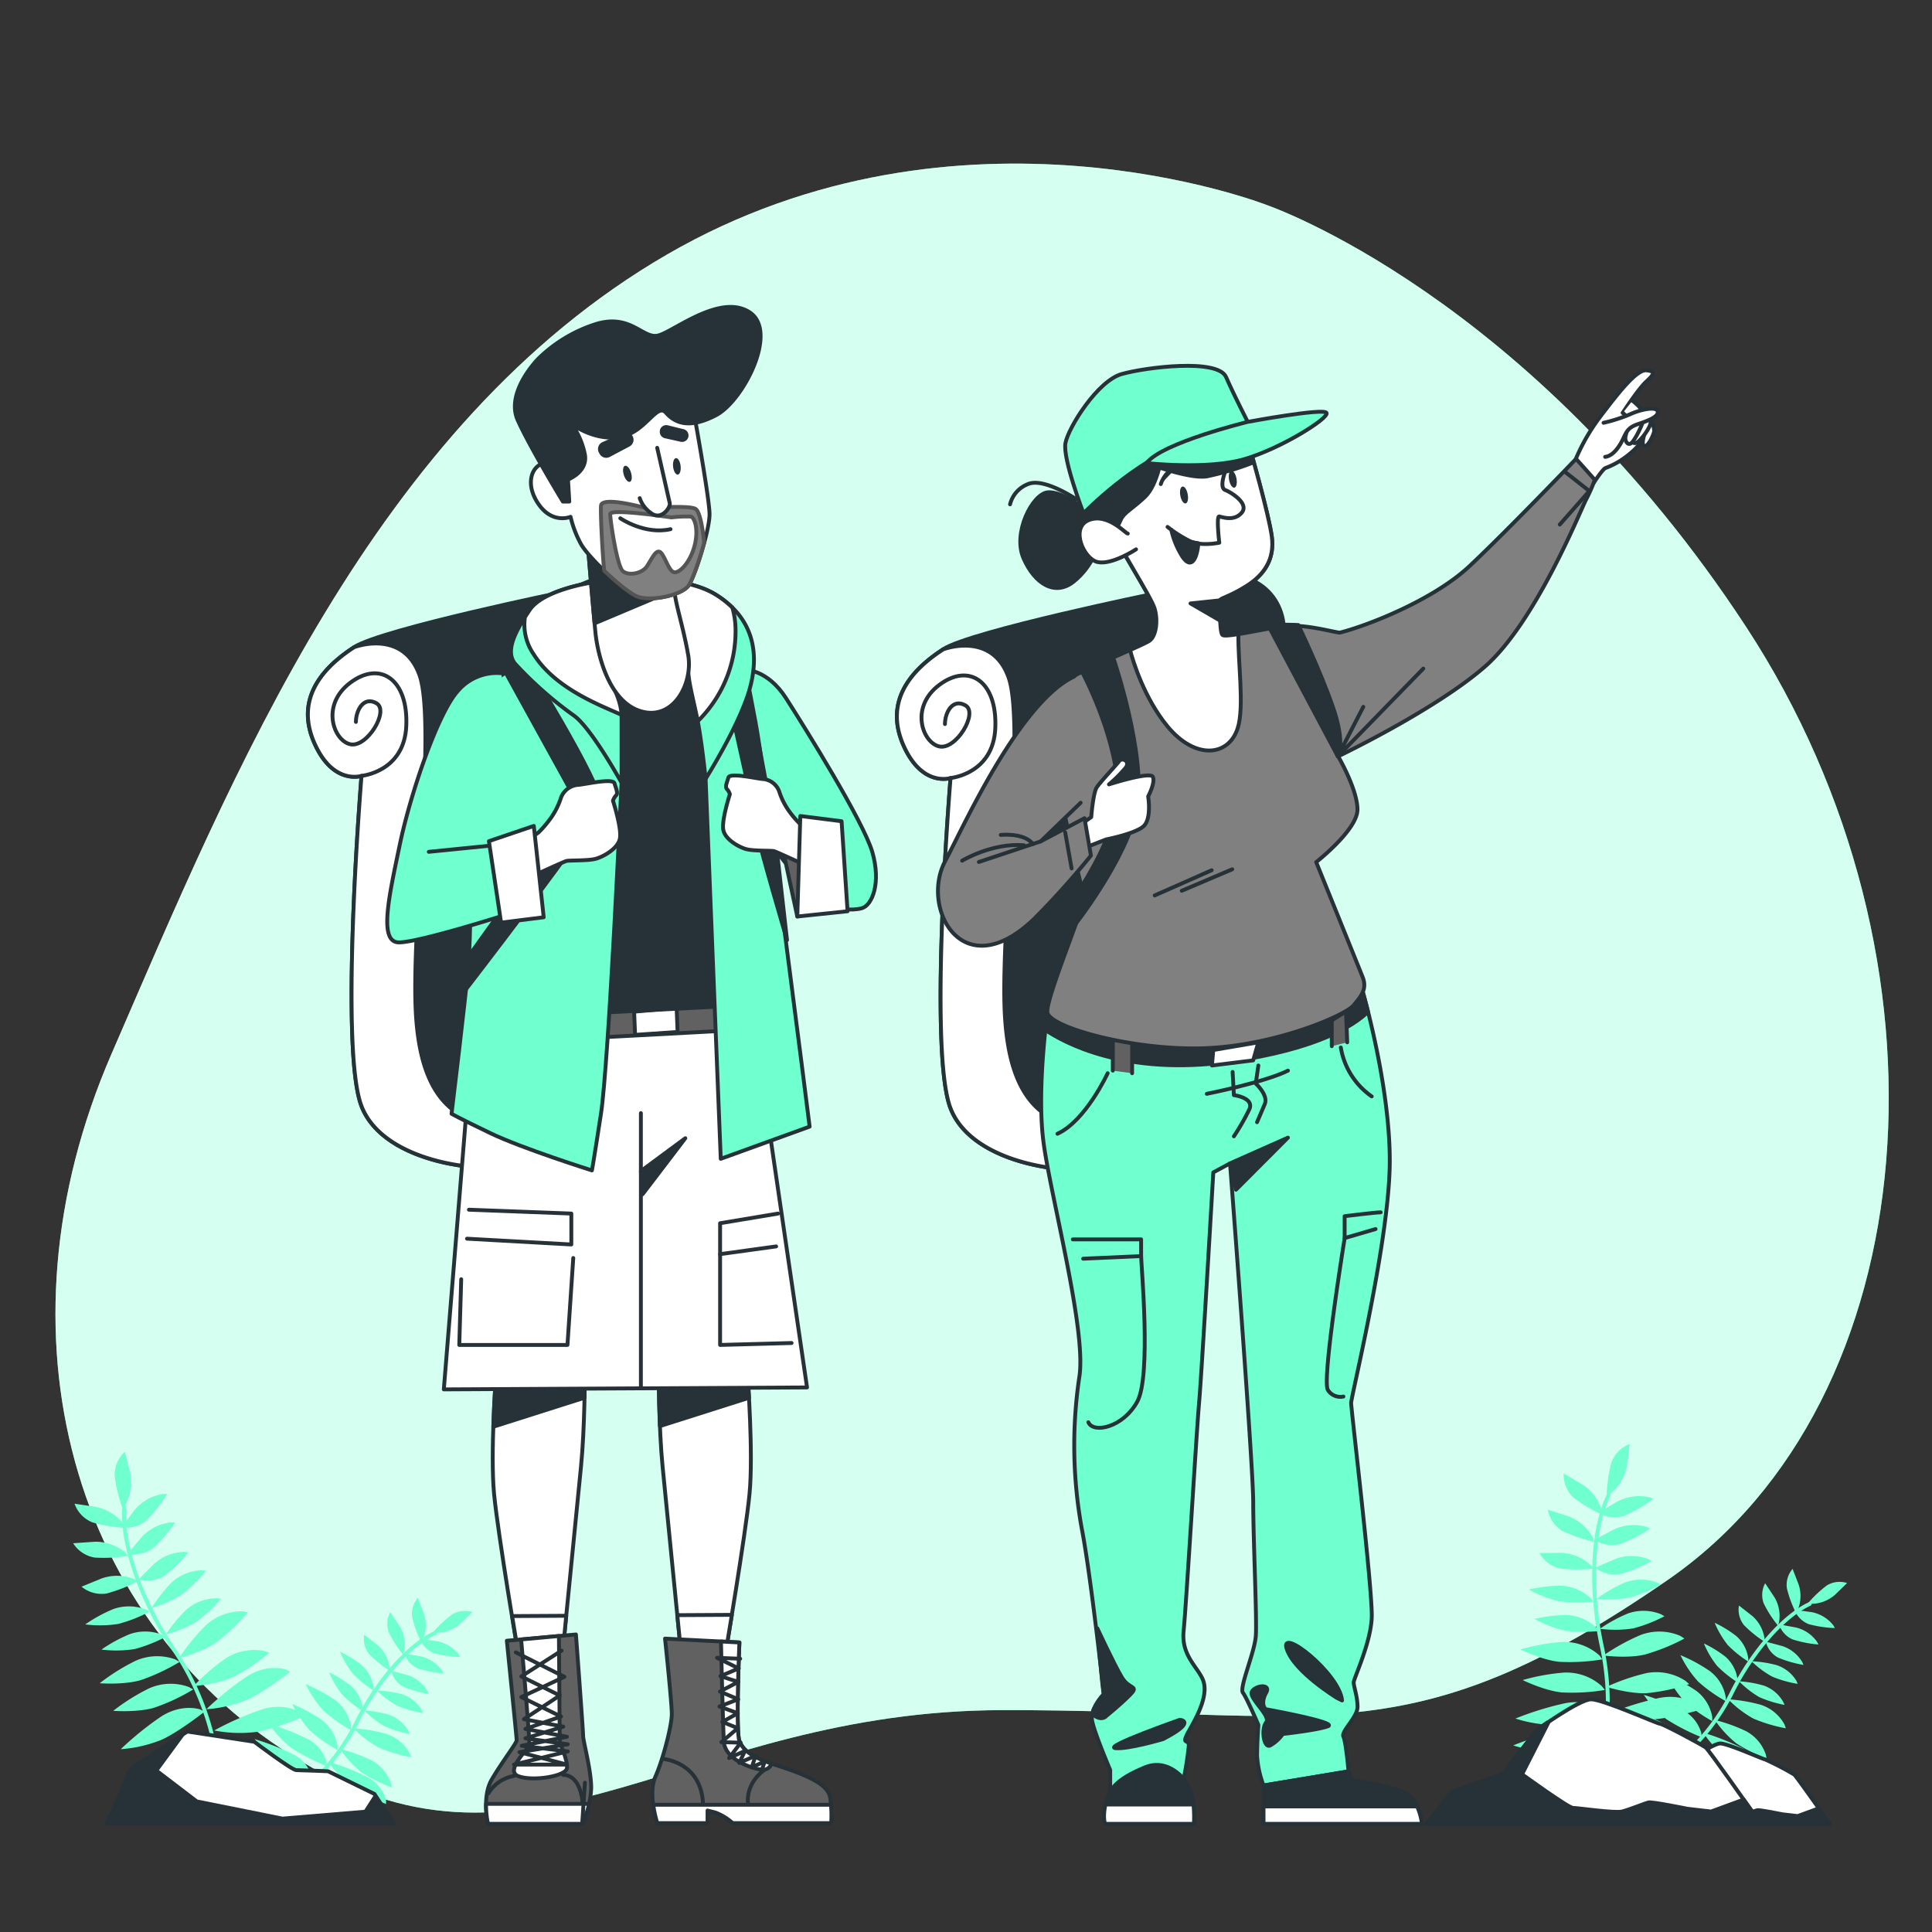<svg xmlns="http://www.w3.org/2000/svg" viewBox="0 0 500 500"><rect x="0" y="0" width="500" height="500" fill="#333333" stroke="none"/><g id="freepik--background-simple--inject-201"><path d="M327.83,53.06S248.49,21.89,172.61,65.88,60.28,200.38,28.83,272.82,18.63,420.43,78.41,456.1s98.47-13.38,181-13.52,105.06,12.73,172.29-33.76,76.55-160.45,20.22-246.54S327.83,53.06,327.83,53.06Z" style="fill:#70FFCF"></path><path d="M327.83,53.06S248.49,21.89,172.61,65.88,60.28,200.38,28.83,272.82,18.63,420.43,78.41,456.1s98.47-13.38,181-13.52,105.06,12.73,172.29-33.76,76.55-160.45,20.22-246.54S327.83,53.06,327.83,53.06Z" style="fill:#fff;opacity:0.7"></path></g><g id="freepik--Plants--inject-201"><path d="M80.82,460.11a9.62,9.62,0,0,0-5.35-6.29,63.26,63.26,0,0,0-9.55-3.73,26.83,26.83,0,0,0,5.82,6.29A54.5,54.5,0,0,0,80.82,461" style="fill:#70FFCF"></path><path d="M96.9,470.59a9.62,9.62,0,0,0-5.36-6.29A62.59,62.59,0,0,0,82,460.58a26.83,26.83,0,0,0,5.82,6.29,54.07,54.07,0,0,0,9.09,4.65" style="fill:#70FFCF"></path><path d="M84.55,456.15a9.62,9.62,0,0,0-5.36-6.29,63.26,63.26,0,0,0-9.55-3.73,26.74,26.74,0,0,0,5.83,6.29,54.5,54.5,0,0,0,9.08,4.66" style="fill:#70FFCF"></path><path d="M99.92,465.93a9.55,9.55,0,0,0-5.35-6.28A63.26,63.26,0,0,0,85,455.92a26.83,26.83,0,0,0,5.82,6.29,54.5,54.5,0,0,0,9.08,4.66" style="fill:#70FFCF"></path><path d="M87.35,451.88A10.7,10.7,0,0,0,83.13,445,41.88,41.88,0,0,0,75.62,441a28.32,28.32,0,0,0,4.58,6.84,39.81,39.81,0,0,0,7.15,5.07" style="fill:#70FFCF"></path><path d="M101.22,461.6A10.7,10.7,0,0,0,96,455.49a41.87,41.87,0,0,0-8-2.86,28.21,28.21,0,0,0,5.57,6.06,39.85,39.85,0,0,0,7.83,3.91" style="fill:#70FFCF"></path><path d="M90.84,446.75a10.74,10.74,0,0,0-4.21-6.84,42.58,42.58,0,0,0-7.51-4.05,28,28,0,0,0,4.58,6.84,40.08,40.08,0,0,0,7.14,5.07" style="fill:#70FFCF"></path><path d="M106.06,453.83a10.69,10.69,0,0,0-6.18-5.13,42.7,42.7,0,0,0-8.42-1.43,28.49,28.49,0,0,0,6.54,5,39.77,39.77,0,0,0,8.39,2.51" style="fill:#70FFCF"></path><path d="M93.87,442a9.43,9.43,0,0,0-3.13-5.77,29.88,29.88,0,0,0-5.56-3.42,24.4,24.4,0,0,0,3.39,5.77,29.51,29.51,0,0,0,5.3,4.27" style="fill:#70FFCF"></path><path d="M105.72,448a9.41,9.41,0,0,0-5-4.21,30.49,30.49,0,0,0-6.44-1.14,24.27,24.27,0,0,0,5.28,4.12,29.74,29.74,0,0,0,6.49,2" style="fill:#70FFCF"></path><path d="M96.66,436.66a9.39,9.39,0,0,0-3.12-5.77A30.8,30.8,0,0,0,88,427.47a24,24,0,0,0,3.4,5.77,29.85,29.85,0,0,0,5.29,4.28" style="fill:#70FFCF"></path><path d="M109.13,442.52a9.47,9.47,0,0,0-5.14-4.08,30.56,30.56,0,0,0-6.47-.95,24.43,24.43,0,0,0,5.39,4,29.77,29.77,0,0,0,6.55,1.85" style="fill:#70FFCF"></path><path d="M100.86,431.54a9.41,9.41,0,0,0-3.13-5.77c-2.71-2.14-3.47-2.72-3.47-2.72a6.37,6.37,0,0,0,1.3,5.07,30,30,0,0,0,5.3,4.27" style="fill:#70FFCF"></path><path d="M110.63,437.62a9.42,9.42,0,0,0-5.13-4.1l-4.25-1.15a6.33,6.33,0,0,0,3.17,4.16,29.82,29.82,0,0,0,6.54,1.88" style="fill:#70FFCF"></path><path d="M104.62,427.39a9.43,9.43,0,0,0-1.14-6.46L101,417.25a6.35,6.35,0,0,0-.37,5.22,29.79,29.79,0,0,0,3.68,5.73" style="fill:#70FFCF"></path><path d="M114.43,432.35a9.42,9.42,0,0,0-5.45-3.66c-3.4-.63-4.34-.79-4.34-.79a6.33,6.33,0,0,0,3.51,3.88,29.58,29.58,0,0,0,6.67,1.32" style="fill:#70FFCF"></path><path d="M109.45,424.2a9.43,9.43,0,0,0,.28-6.55c-1.24-3.23-1.59-4.12-1.59-4.12a6.35,6.35,0,0,0-1.48,5,29.65,29.65,0,0,0,2.35,6.39" style="fill:#70FFCF"></path><path d="M118.65,428.1a9.39,9.39,0,0,0-5.62-3.38l-4.37-.58a6.37,6.37,0,0,0,3.69,3.71,29.94,29.94,0,0,0,6.74,1" style="fill:#70FFCF"></path><path d="M112.94,422.57a9.41,9.41,0,0,0,6.14-2.31c2.49-2.4,3.17-3.07,3.17-3.07a6.38,6.38,0,0,0-5.2.6,29.6,29.6,0,0,0-5,4.67" style="fill:#70FFCF"></path><path d="M79.89,462.47a.51.51,0,0,1-.39-.18.49.49,0,0,1,.08-.7A53.76,53.76,0,0,0,92,445.21c5.32-10.63,13.46-19.89,20.27-23a.5.5,0,1,1,.42.9c-6.62,3.07-14.57,12.16-19.79,22.6a54.85,54.85,0,0,1-12.71,16.7A.5.5,0,0,1,79.89,462.47Z" style="fill:#70FFCF"></path><path d="M436.6,452.6a9.55,9.55,0,0,0-5.35-6.28,63.26,63.26,0,0,0-9.55-3.73,26.83,26.83,0,0,0,5.82,6.29,54.5,54.5,0,0,0,9.08,4.66" style="fill:#70FFCF"></path><path d="M452.68,463.09a9.62,9.62,0,0,0-5.36-6.29,63.26,63.26,0,0,0-9.55-3.73,26.83,26.83,0,0,0,5.82,6.29,54.44,54.44,0,0,0,9.09,4.66" style="fill:#70FFCF"></path><path d="M440.33,448.64a9.59,9.59,0,0,0-5.36-6.28,62.82,62.82,0,0,0-9.55-3.73,27,27,0,0,0,5.83,6.29,54.5,54.5,0,0,0,9.08,4.66" style="fill:#70FFCF"></path><path d="M455.71,458.43a9.62,9.62,0,0,0-5.36-6.29,63.26,63.26,0,0,0-9.55-3.73,26.83,26.83,0,0,0,5.82,6.29,54.44,54.44,0,0,0,9.09,4.66" style="fill:#70FFCF"></path><path d="M443.13,444.37a10.7,10.7,0,0,0-4.22-6.84,42.31,42.31,0,0,0-7.5-4,28.34,28.34,0,0,0,4.57,6.84,40.09,40.09,0,0,0,7.15,5.06" style="fill:#70FFCF"></path><path d="M457,454.1a10.7,10.7,0,0,0-5.21-6.12,42.69,42.69,0,0,0-8-2.86,28.21,28.21,0,0,0,5.57,6.06,40.11,40.11,0,0,0,7.84,3.92" style="fill:#70FFCF"></path><path d="M446.62,439.25a10.72,10.72,0,0,0-4.21-6.84,41.88,41.88,0,0,0-7.51-4.06,28,28,0,0,0,4.58,6.84,39.51,39.51,0,0,0,7.14,5.07" style="fill:#70FFCF"></path><path d="M461.84,446.32a10.73,10.73,0,0,0-6.18-5.13,42.09,42.09,0,0,0-8.41-1.42,28.12,28.12,0,0,0,6.53,5,39.77,39.77,0,0,0,8.39,2.51" style="fill:#70FFCF"></path><path d="M449.65,434.51a9.43,9.43,0,0,0-3.13-5.77,30.54,30.54,0,0,0-5.56-3.42,24.2,24.2,0,0,0,3.39,5.77,29.77,29.77,0,0,0,5.3,4.28" style="fill:#70FFCF"></path><path d="M461.5,440.46a9.41,9.41,0,0,0-5-4.22,30.08,30.08,0,0,0-6.44-1.13,24.55,24.55,0,0,0,5.28,4.12,30.09,30.09,0,0,0,6.5,2" style="fill:#70FFCF"></path><path d="M452.44,429.15a9.35,9.35,0,0,0-3.12-5.76,30.13,30.13,0,0,0-5.57-3.42,24.6,24.6,0,0,0,3.4,5.77,30.1,30.1,0,0,0,5.29,4.27" style="fill:#70FFCF"></path><path d="M464.91,435a9.42,9.42,0,0,0-5.14-4.07,30.22,30.22,0,0,0-6.47-1,24.1,24.1,0,0,0,5.39,4,29.77,29.77,0,0,0,6.55,1.85" style="fill:#70FFCF"></path><path d="M456.64,424a9.43,9.43,0,0,0-3.13-5.77c-2.71-2.14-3.47-2.72-3.47-2.72a6.37,6.37,0,0,0,1.3,5.07,29.77,29.77,0,0,0,5.3,4.28" style="fill:#70FFCF"></path><path d="M466.41,430.11a9.46,9.46,0,0,0-5.12-4.1L457,424.86A6.31,6.31,0,0,0,460.2,429a29.82,29.82,0,0,0,6.54,1.88" style="fill:#70FFCF"></path><path d="M460.4,419.88a9.43,9.43,0,0,0-1.14-6.46l-2.44-3.68a6.37,6.37,0,0,0-.37,5.23,29.93,29.93,0,0,0,3.68,5.72" style="fill:#70FFCF"></path><path d="M470.21,424.84a9.38,9.38,0,0,0-5.45-3.65l-4.34-.8a6.36,6.36,0,0,0,3.51,3.89,30.36,30.36,0,0,0,6.68,1.32" style="fill:#70FFCF"></path><path d="M465.23,416.7a9.46,9.46,0,0,0,.28-6.56c-1.24-3.23-1.59-4.11-1.59-4.11a6.32,6.32,0,0,0-1.48,5,29.65,29.65,0,0,0,2.35,6.39" style="fill:#70FFCF"></path><path d="M474.43,420.59a9.39,9.39,0,0,0-5.62-3.38l-4.37-.58a6.34,6.34,0,0,0,3.69,3.71,30.21,30.21,0,0,0,6.74,1" style="fill:#70FFCF"></path><path d="M468.72,415.07a9.41,9.41,0,0,0,6.14-2.31c2.49-2.4,3.17-3.07,3.17-3.07a6.36,6.36,0,0,0-5.2.59,29.79,29.79,0,0,0-4.95,4.67" style="fill:#70FFCF"></path><path d="M435.67,455a.52.52,0,0,1-.39-.19.5.5,0,0,1,.08-.7,53.79,53.79,0,0,0,12.44-16.37c5.32-10.63,13.46-19.9,20.27-23.06a.5.5,0,1,1,.42.9c-6.61,3.08-14.57,12.16-19.79,22.6A55,55,0,0,1,436,454.86.56.56,0,0,1,435.67,455Z" style="fill:#70FFCF"></path><path d="M53.91,449.07s-4.86-1.73-10.41,2a81.24,81.24,0,0,0-10.19,8.28A34.25,34.25,0,0,0,44,456.84c4.66-2.16,10.94-7.18,10.94-7.18" style="fill:#70FFCF"></path><path d="M78,443.31s-4.23-2.94-10.56-.8a81.24,81.24,0,0,0-12,5.33,34.38,34.38,0,0,0,11,.37c5.07-.86,12.44-4.06,12.44-4.06" style="fill:#70FFCF"></path><path d="M51.85,442.41s-4.85-1.73-10.4,2a81.78,81.78,0,0,0-10.2,8.28A34.44,34.44,0,0,0,42,450.17C46.61,448,52.89,443,52.89,443" style="fill:#70FFCF"></path><path d="M74,432.07s-4.86-1.73-10.4,2a79.91,79.91,0,0,0-10.2,8.28,34.41,34.41,0,0,0,10.69-2.51c4.67-2.16,11-7.18,11-7.18" style="fill:#70FFCF"></path><path d="M48.86,436.59a13.72,13.72,0,0,0-10.29.36,54.06,54.06,0,0,0-9.27,5.81s6.07.48,10.52-.78A51.23,51.23,0,0,0,50,437.23" style="fill:#70FFCF"></path><path d="M68.48,427.28a13.72,13.72,0,0,0-10.11,1.94,53.59,53.59,0,0,0-8.28,7.15s6.08-.45,10.28-2.37a51.14,51.14,0,0,0,9.32-6.26" style="fill:#70FFCF"></path><path d="M45.36,429.45a13.75,13.75,0,0,0-10.29.37,53.66,53.66,0,0,0-9.27,5.8s6.07.48,10.52-.77a51.64,51.64,0,0,0,10.17-4.76" style="fill:#70FFCF"></path><path d="M62.88,417a13.73,13.73,0,0,0-9.63,3.65,54.65,54.65,0,0,0-6.92,8.47s5.91-1.49,9.72-4.11a50.83,50.83,0,0,0,8.1-7.76" style="fill:#70FFCF"></path><path d="M42,423.08a12.05,12.05,0,0,0-8.41-.17,38.32,38.32,0,0,0-7.33,4,31.07,31.07,0,0,0,8.58-.13,38.43,38.43,0,0,0,8.11-3.2" style="fill:#70FFCF"></path><path d="M56.13,413.63a12.08,12.08,0,0,0-7.88,2.93A38.88,38.88,0,0,0,42.91,423a31.32,31.32,0,0,0,7.93-3.28,38.36,38.36,0,0,0,6.37-5.95" style="fill:#70FFCF"></path><path d="M37.8,416.57a12.11,12.11,0,0,0-8.41-.17,39.25,39.25,0,0,0-7.34,4,31.08,31.08,0,0,0,8.58-.13,37.79,37.79,0,0,0,8.12-3.2" style="fill:#70FFCF"></path><path d="M52.22,406.39a12.09,12.09,0,0,0-7.8,3.15,38.9,38.9,0,0,0-5.16,6.6,31.42,31.42,0,0,0,7.84-3.49,38.62,38.62,0,0,0,6.2-6.13" style="fill:#70FFCF"></path><path d="M34.74,408.66a12.05,12.05,0,0,0-8.41-.17l-5.23,2.14a8.18,8.18,0,0,0,6.48,1.77,38.43,38.43,0,0,0,8.11-3.2" style="fill:#70FFCF"></path><path d="M47.71,401.62a12.07,12.07,0,0,0-7.82,3.11l-4,4a8.14,8.14,0,0,0,6.65-.89,38.4,38.4,0,0,0,6.23-6.1" style="fill:#70FFCF"></path><path d="M32.5,401.83A12.13,12.13,0,0,0,24.57,399l-5.64.39a8.16,8.16,0,0,0,5.59,3.71,38,38,0,0,0,8.71-.47" style="fill:#70FFCF"></path><path d="M44.23,394a12.07,12.07,0,0,0-7.52,3.76c-2.85,3.39-3.63,4.34-3.63,4.34a8.17,8.17,0,0,0,6.55-1.45,38.3,38.3,0,0,0,5.7-6.61" style="fill:#70FFCF"></path><path d="M32,394.44A12.09,12.09,0,0,0,24.88,390c-4.38-.67-5.59-.84-5.59-.84A8.14,8.14,0,0,0,23.94,394a38.38,38.38,0,0,0,8.61,1.42" style="fill:#70FFCF"></path><path d="M42.17,386.64a12.06,12.06,0,0,0-7.32,4.13l-3.42,4.51a8.15,8.15,0,0,0,6.47-1.77,38.58,38.58,0,0,0,5.37-6.88" style="fill:#70FFCF"></path><path d="M32.4,389.51a12.07,12.07,0,0,0,1.31-8.3c-1.1-4.29-1.42-5.48-1.42-5.48a8.17,8.17,0,0,0-2.62,6.18,38.26,38.26,0,0,0,2.06,8.47" style="fill:#70FFCF"></path><path d="M55.39,451.79a.5.5,0,0,1-.49-.42,69,69,0,0,0-10.39-24.29C36,414.45,30.88,399.54,31.66,390a.5.5,0,0,1,.54-.45.49.49,0,0,1,.46.53c-.77,9.36,4.33,24,12.68,36.46a70.12,70.12,0,0,1,10.55,24.69.5.5,0,0,1-.42.57Z" style="fill:#70FFCF"></path><path d="M414.56,449.81s-3.86-3.41-10.39-2a80.89,80.89,0,0,0-12.55,3.9,34.25,34.25,0,0,0,10.86,1.64c5.13-.27,12.83-2.58,12.83-2.58" style="fill:#70FFCF"></path><path d="M439.11,453.44s-2.84-4.3-9.51-4.67a81.18,81.18,0,0,0-13.13.49,34.44,34.44,0,0,0,10.06,4.43c5,1.07,13.05.85,13.05.85" style="fill:#70FFCF"></path><path d="M415.13,442.86s-3.86-3.41-10.39-2a80.89,80.89,0,0,0-12.55,3.9,34.44,34.44,0,0,0,10.86,1.65c5.13-.27,12.83-2.59,12.83-2.59" style="fill:#70FFCF"></path><path d="M439.52,441.49s-3.86-3.41-10.39-2a80.89,80.89,0,0,0-12.55,3.9A34.44,34.44,0,0,0,427.44,445c5.13-.27,12.83-2.59,12.83-2.59" style="fill:#70FFCF"></path><path d="M414.52,436.35a13.72,13.72,0,0,0-9.69-3.49,54.2,54.2,0,0,0-10.76,1.94s5.46,2.7,10.05,3.19a51.17,51.17,0,0,0,11.21-.63" style="fill:#70FFCF"></path><path d="M436.19,435a13.73,13.73,0,0,0-10.1-2,54.54,54.54,0,0,0-10.34,3.56s5.81,1.84,10.42,1.63a51.13,51.13,0,0,0,11-2.34" style="fill:#70FFCF"></path><path d="M413.93,428.42a13.75,13.75,0,0,0-9.69-3.49,54,54,0,0,0-10.76,1.94s5.46,2.71,10,3.2a51.23,51.23,0,0,0,11.21-.63" style="fill:#70FFCF"></path><path d="M434.83,423.35a13.74,13.74,0,0,0-10.29-.2,54.34,54.34,0,0,0-9.57,5.29s6,.81,10.55-.2a51.41,51.41,0,0,0,10.41-4.19" style="fill:#70FFCF"></path><path d="M413.18,421.26a12.06,12.06,0,0,0-7.74-3.29,38.83,38.83,0,0,0-8.31,1,31.17,31.17,0,0,0,8,3.07,37.72,37.72,0,0,0,8.72.05" style="fill:#70FFCF"></path><path d="M429.81,417.74a12.12,12.12,0,0,0-8.41-.21,38.73,38.73,0,0,0-7.35,4,31.21,31.21,0,0,0,8.58-.09,38.22,38.22,0,0,0,8.13-3.16" style="fill:#70FFCF"></path><path d="M411.7,413.65a12.07,12.07,0,0,0-7.74-3.28,38.83,38.83,0,0,0-8.31,1,31.17,31.17,0,0,0,8,3.07,38.35,38.35,0,0,0,8.72.05" style="fill:#70FFCF"></path><path d="M428.87,409.57a12.06,12.06,0,0,0-8.41,0,38.8,38.8,0,0,0-7.24,4.21,31.19,31.19,0,0,0,8.57-.33,38.49,38.49,0,0,0,8-3.38" style="fill:#70FFCF"></path><path d="M411.81,405.17a12.06,12.06,0,0,0-7.74-3.29l-5.66.05a8.14,8.14,0,0,0,5.36,4,37.72,37.72,0,0,0,8.72,0" style="fill:#70FFCF"></path><path d="M426.46,403.46a12.06,12.06,0,0,0-8.41,0c-4.07,1.75-5.19,2.25-5.19,2.25a8.16,8.16,0,0,0,6.51,1.64,38,38,0,0,0,8.05-3.35" style="fill:#70FFCF"></path><path d="M412.26,398a12,12,0,0,0-6.31-5.56c-4.21-1.37-5.38-1.73-5.38-1.73a8.17,8.17,0,0,0,3.81,5.52,38.22,38.22,0,0,0,8.26,2.8" style="fill:#70FFCF"></path><path d="M426.05,395.13a12.07,12.07,0,0,0-8.38.7c-3.91,2.08-5,2.67-5,2.67a8.14,8.14,0,0,0,6.62,1.09,38.33,38.33,0,0,0,7.75-4" style="fill:#70FFCF"></path><path d="M414.56,391a12.07,12.07,0,0,0-5-6.79c-3.82-2.25-4.88-2.86-4.88-2.86a8.16,8.16,0,0,0,2.52,6.22A38.1,38.1,0,0,0,414.7,392" style="fill:#70FFCF"></path><path d="M426.89,387.5a12.05,12.05,0,0,0-8.33,1.11c-3.8,2.27-4.84,2.91-4.84,2.91a8.13,8.13,0,0,0,6.66.76,38.19,38.19,0,0,0,7.54-4.39" style="fill:#70FFCF"></path><path d="M416.76,386.53a12.06,12.06,0,0,0,4.3-7.22c.58-4.4.72-5.61.72-5.61a8.16,8.16,0,0,0-4.73,4.75,38.27,38.27,0,0,0-1.24,8.64" style="fill:#70FFCF"></path><path d="M414.93,452.89a.49.49,0,0,1-.3-.57A69.17,69.17,0,0,0,414,425.9c-3.16-14.87-2.41-30.63,1.88-39.21a.5.5,0,0,1,.89.45c-4.19,8.39-4.91,23.89-1.79,38.55a70.13,70.13,0,0,1,.61,26.84.5.5,0,0,1-.6.38Z" style="fill:#70FFCF"></path><path d="M473.53,472c-1.35-1.92-8.65-12.33-9.2-12.75a73.8,73.8,0,0,0-7.59-3.94c-.45,0-9.56-4.1-11.53-4.1s-9.11,5.16-9.11,5.16l-5.61,7.28-8.49,3L417.71,472Z" style="fill:#fff;stroke:#263238;stroke-linecap:round;stroke-linejoin:round"></path><path d="M470.68,468l-5.44,2-3.94-.46s-5.92-1.21-6.53-1.06-3.19,1.22-4.4,1.52-7.44-.61-8.2-.61-8.49-5.61-8.49-5.61l4.4-8.65-.16,0c-1.07.73-1.82,1.27-1.82,1.27l-5.61,7.28-8.49,3L417.71,472h55.82Z" style="fill:#263238;stroke:#263238;stroke-linecap:round;stroke-linejoin:round"></path><path d="M455.67,472c-2.08-3-13.4-19.12-14.25-19.76s-11.06-6.11-11.76-6.11-14.82-6.35-17.88-6.35-14.11,8-14.11,8L389,459.06l-13.16,4.59L369.16,472Z" style="fill:#fff;stroke:#263238;stroke-linecap:round;stroke-linejoin:round"></path><path d="M451.26,465.72l-8.43,3.1-6.11-.71s-9.18-1.88-10.12-1.64-4.94,1.88-6.82,2.35-11.53-.94-12.7-.94-13.17-8.7-13.17-8.7l6.82-13.41-.24,0c-1.66,1.13-2.82,2-2.82,2L389,459.06l-13.16,4.59L369.16,472h86.51C455,471,453.27,468.56,451.26,465.72Z" style="fill:#263238;stroke:#263238;stroke-linecap:round;stroke-linejoin:round"></path><path d="M27.64,471.91s5.58-12.33,5.58-13.22,15.27-10.57,15.27-10.57l17.32,2.65s9.69,7.34,10.87,7.34,8.22.29,8.22.29l12,5.87,5,7.64H27.64" style="fill:#fff;stroke:#263238;stroke-linecap:round;stroke-linejoin:round"></path><path d="M33.22,458.69c0,.89-5.58,13.22-5.58,13.22h74.29l-5-7.64-2.65,4.11-21.14,1.77-22-4.41-10-7.63,7.34-10S33.22,457.81,33.22,458.69Z" style="fill:#263238"></path></g><g id="freepik--characters-2--inject-201"><path d="M299.12,153.54s-47.89,9.83-55.05,14.49c-9.66,6.28-15,14.49-10.14,25.11S246,201.35,246,201.35s-5.8,70.51,0,85.48,32.36,17.87,43,15,44.43-9.66,47.33-19.81S333.9,170,332,160.3,318.92,143.4,299.12,153.54Z" style="fill:#263238;stroke:#263238;stroke-linecap:round;stroke-linejoin:round"></path><path d="M233.93,193.14c4.82,10.63,12.07,8.21,12.07,8.21s-5.8,70.51,0,85.48,32.36,17.87,43,15,44.43-9.66,47.33-19.81a43.26,43.26,0,0,0,.74-8.1c-10.54,4.24-22.36,9-34.06,13.42-33.33,12.55-42-3.38-43-25.6s5.32-74.37,1-86.45-16.9-7.24-16.9-7.24C234.41,174.31,229.1,182.52,233.93,193.14Z" style="fill:#fff;stroke:#263238;stroke-linecap:round;stroke-linejoin:round"></path><path d="M246,201.35s11.11-1,11.59-13-6.76-16.9-14.49-11.11-4.35,15,0,15.94,10.14-8.69,6.76-10.62-5.31,1.93-5.31,4.83" style="fill:none;stroke:#263238;stroke-linecap:round;stroke-linejoin:round"></path><path d="M407.83,118.74a51.73,51.73,0,0,1,6.45-11.09c4.35-5.7,9.24-12.08,11.82-11.81s1.9,1.09-.14,3-6,8-6,8,4.88,3.39,5.16,5.29-1.36,3.81-4.21,6a20.76,20.76,0,0,1-5.43,3c-.82.4-3,3.8-3,3.8l-4.34-5.43Z" style="fill:#fff;stroke:#263238;stroke-linecap:round;stroke-linejoin:round"></path><path d="M427.21,109a4.16,4.16,0,0,1,.88,2.65c-.22,1.21-1.87,4.4-2.64,3.74s.22-3.08.33-3.85,0-3.42,0-3.42Z" style="fill:#fff;stroke:#263238;stroke-linecap:round;stroke-linejoin:round"></path><path d="M423.58,104.91s3.52,2.42,3.63,4.07-2.64,5-3.52,5.51-1.43,0-1.21-1l1.1-5s-2-2.64-1.54-3.74S423.58,104.91,423.58,104.91Z" style="fill:#fff;stroke:#263238;stroke-linecap:round;stroke-linejoin:round"></path><path d="M422.48,103.7s3.19,2.42,3.08,4-2.42,6.28-3.41,7-1.77-.77-1.44-1.87.77-4.52.77-4.52L420,106.84" style="fill:#fff;stroke:#263238;stroke-linecap:round;stroke-linejoin:round"></path><path d="M415,109.42a41.06,41.06,0,0,0,6.79-2.17c2.58-1.22,6.79-2.17,7.2-.82s-2.45,2.45-4.89,3.26-3,1.63-3.94,3.67-2.58,4.61-4.75,4.88" style="fill:#fff;stroke:#263238;stroke-linecap:round;stroke-linejoin:round"></path><path d="M271.1,261.93s-2.78,19.49-1.11,33.15,11.33,49.34,9.33,61.34a119.94,119.94,0,0,0,.67,39.33c2.33,12,5.67,42.67,5.67,42.67s-3.67,3.66-3,7,4.66,12.66,4.66,12.66v5.56l19-3.22a81.64,81.64,0,0,0,1.34-8.67c0-2-2.34.33.33-4.33s4.67-9.34,3.33-12.67-5.66-6.33-5-12.67,3.34-51.66,4-59S314,303.42,314,303.42l4.33-2.34s6,78,6,87.67,1,30.33.67,34.67-4.33,13.33-3.33,14.66,4,8.34,4,8.34-.34,4.66-.34,8a26.25,26.25,0,0,0,1.67,7.66l22-3.66s-.67-7.67-1.33-9,3.66-5,3.66-7.67-1-5.33-1-6.33,4.34-10,4.67-16.67-5.33-54-5.33-55.67,10-42.33,10-62.66-7.34-45-7.34-45-32.33,9.33-53.33,6-24.33-4.34-24.33-4.34Z" style="fill:#70FFCF;stroke:#263238;stroke-linecap:round;stroke-linejoin:round"></path><path d="M352.32,255.42s-32.33,9.33-53.33,6-24.33-4.34-24.33-4.34l-3.56,4.85s-.25,1.78-.56,4.63c4.77,3.24,20.63,12,47.78,8.19,22.49-3.18,32-9.3,35.73-12.88C353.05,257.87,352.32,255.42,352.32,255.42Z" style="fill:#263238;stroke:#263238;stroke-linecap:round;stroke-linejoin:round"></path><polygon points="313.99 271.75 313.65 275.75 324.32 274.42 325.65 269.75 313.99 271.75" style="fill:#fff;stroke:#263238;stroke-linecap:round;stroke-linejoin:round"></polygon><polyline points="287.99 277.08 287.99 269.08 292.99 269.75 292.99 277.75" style="fill:#616161;stroke:#263238;stroke-linecap:round;stroke-linejoin:round"></polyline><path d="M344.66,270.75v-6.67l3.66-2.33s.34,7,.34,8" style="fill:#616161;stroke:#263238;stroke-linecap:round;stroke-linejoin:round"></path><path d="M319,277.42l.33,6s5.34.66,4,3.66a59,59,0,0,1-4,7" style="fill:none;stroke:#263238;stroke-linecap:round;stroke-linejoin:round"></path><path d="M312.32,283.08s15-3,21-6" style="fill:none;stroke:#263238;stroke-linecap:round;stroke-linejoin:round"></path><path d="M325.66,275.75l-.67,4.67s3.33,3,2.33,5.33l-2,4.67" style="fill:none;stroke:#263238;stroke-linecap:round;stroke-linejoin:round"></path><polygon points="318.32 301.08 333.32 294.42 319.87 307.9 318.32 301.08" style="fill:#263238;stroke:#263238;stroke-linecap:round;stroke-linejoin:round"></polygon><path d="M286.66,277.75s-5.67,12.33-13,15.67" style="fill:none;stroke:#263238;stroke-linecap:round;stroke-linejoin:round"></path><path d="M347,271.08a19.25,19.25,0,0,0,8,12.67" style="fill:none;stroke:#263238;stroke-linecap:round;stroke-linejoin:round"></path><polyline points="277.65 320.75 295.32 320.75 295.32 325.08 280.32 325.75" style="fill:none;stroke:#263238;stroke-linecap:round;stroke-linejoin:round"></polyline><path d="M295.32,325.08c0,2.34,2.67,31-1,37.67s-11.33,8.33-12.66,5.33" style="fill:none;stroke:#263238;stroke-linecap:round;stroke-linejoin:round"></path><path d="M357.32,313.75c-1.33,0-9.33,1-9.33,1v5.67l8-2.34" style="fill:none;stroke:#263238;stroke-linecap:round;stroke-linejoin:round"></path><path d="M348,320.42s-6,37-4.33,39.33a3.81,3.81,0,0,0,4,1.67" style="fill:none;stroke:#263238;stroke-linecap:round;stroke-linejoin:round"></path><path d="M332,448.75s9-1,11.67-2S328,442.42,328,442.42c-1,0-1.66-2-.32-4.34s-2.67-2-3.67-.33,5,6.33,3.67,8-.67,6.67,1,6A10.11,10.11,0,0,0,332,448.75Z" style="fill:#263238;stroke:#263238;stroke-linecap:round;stroke-linejoin:round"></path><path d="M301,450.08s-9,2.67-12.33,2.34,16.66-7.34,16.66-7.34S310,445.42,301,450.08Z" style="fill:#263238;stroke:#263238;stroke-linecap:round;stroke-linejoin:round"></path><path d="M346.8,163.71c-.59.16-7.76-1.94-12.81-1.74s-16.89,3.3-17.66,2.33-.6-8.35-.6-8.93,2.15-.78,6.81-3.69,7.38-7,6.6-12.81-5.63-22.71-5.63-22.71-2.14-2.72-7.38-3.11-20.18,5.83-24.84,9.71-6.8,7-4.47,12.61,11.07,19,12,22.13.39,7.18-1.36,8.35-16.69,7.37-17.47,8-5.43,1.74-7.76,9.31,7.76,47,8.34,48.73-9.9,26.2-9.51,30.08,22.13,9.9,40.38,9.32S348,262.9,350.3,260.18s3.49-4.46,2.33-7.37-12-29.7-12-29.7,10.68-8.35,10.68-13.59-5-13.78-5-13.78,25.29-12.07,38.1-23.32,24.28-39.51,26-43a44.85,44.85,0,0,0,2.33-5.24l-4.85-5.43s-18.05,18.83-27.57,27.75S353.6,162,346.8,163.71Z" style="fill:gray;stroke:#263238;stroke-linecap:round;stroke-linejoin:round"></path><polyline points="368.35 173.03 346.22 195.74 352.82 182.93" style="fill:none;stroke:#263238;stroke-linecap:round;stroke-linejoin:round"></polyline><polyline points="404.92 122.04 411.32 127.08 403.67 135.75" style="fill:none;stroke:#263238;stroke-linecap:round;stroke-linejoin:round"></polyline><line x1="298.83" y1="231.74" x2="313.58" y2="225.22" style="fill:none;stroke:#263238;stroke-linecap:round;stroke-linejoin:round"></line><line x1="318.9" y1="224.97" x2="305.84" y2="230.53" style="fill:none;stroke:#263238;stroke-linecap:round;stroke-linejoin:round"></line><path d="M280,173.81s8.29,15.27,9.29,29.61-16.33,36-16.33,36l4.67.66s14.33-18,16.66-31.33-6-38-6-38S282.4,171.2,280,173.81Z" style="fill:#263238;stroke:#263238;stroke-linecap:round;stroke-linejoin:round"></path><path d="M281.58,132.27S275,127,271.1,127.42,262,137.9,264.89,144.5s8.15,9.9,13,6,6.8-9.51,6.8-12.61S281.58,132.27,281.58,132.27Z" style="fill:#263238;stroke:#263238;stroke-linecap:round;stroke-linejoin:round"></path><path d="M278.48,129.16s-8.35-5.63-12.43-3.88a7.59,7.59,0,0,0-4.65,5.24" style="fill:none;stroke:#263238;stroke-linecap:round;stroke-linejoin:round"></path><path d="M320.33,188.42c1.76-5.57,0-17.36.18-24.31-2.25.36-3.91.53-4.18.19-.78-1-.6-8.35-.6-8.93s2.15-.78,6.81-3.69,7.38-7,6.6-12.81-5.63-22.71-5.63-22.71-2.14-2.72-7.38-3.11-20.18,5.82-24.84,9.71-6.8,7-4.47,12.61,11.07,19,12,22.13.39,7.18-1.36,8.35c-.57.38-2.57,1.31-5,2.4.76,2.86,3.64,12.39,9.68,19.73C309.34,196.71,318,195.79,320.33,188.42Z" style="fill:#fff;stroke:#263238;stroke-linecap:round;stroke-linejoin:round"></path><path d="M296.72,119.85s11,4.17,15.58,3.44A74.45,74.45,0,0,0,324,119.83l-.46-3.67Z" style="fill:#263238;stroke:#263238;stroke-linecap:round;stroke-linejoin:round"></path><path d="M300.41,117.32c.65-.26-.78,8.15-4.07,11.26s-5.44,4.08-6.22,5.82-1.16,2.53-2.33,1.56-5.62-.39-5.62-.39l-1.75-2.72S291.09,121,300.41,117.32Z" style="fill:#263238;stroke:#263238;stroke-linecap:round;stroke-linejoin:round"></path><path d="M307.38,127.92c.23,1.21,0,2.27-.55,2.37s-1.13-.81-1.36-2,0-2.27.55-2.37S307.16,126.71,307.38,127.92Z" style="fill:#263238"></path><path d="M320,123.84c.22,1.21,0,2.28-.55,2.37s-1.13-.8-1.36-2,0-2.27.55-2.37S319.78,122.63,320,123.84Z" style="fill:#263238"></path><path d="M316.91,122.56s-1.36,3.69.19,4.27,6.22,3.5,4.27,5.83-5,1.16-5.82,1,0,6.79,0,6.79-4.66,1-7.57-.39a34.1,34.1,0,0,1-5.82-3.69" style="fill:none;stroke:#263238;stroke-linecap:round;stroke-linejoin:round"></path><path d="M303.13,137.12a21.66,21.66,0,0,0,2.91,7c2.14,3.1,3.3.58,3.69-1a11.49,11.49,0,0,0,.39-2.53S303.91,139.84,303.13,137.12Z" style="fill:#263238;stroke:#263238;stroke-linecap:round;stroke-linejoin:round"></path><path d="M300.41,125.28a7.84,7.84,0,0,1,4.66-4.85" style="fill:#263238;stroke:#263238;stroke-linecap:round;stroke-linejoin:round"></path><path d="M291.87,138.09c-.58,0-5.24-5.43-10.09-3.49s-1.36,10.09,2.33,10.87,9.9-3.3,9.9-3.3" style="fill:#fff;stroke:#263238;stroke-linecap:round;stroke-linejoin:round"></path><path d="M280.42,132.85s13.2-13.78,27.56-18.63l14.95-5s-3.5-6.79-5.63-11.65-20.77-2.52-27-.77-13.78,13.78-14.56,17.85S280.42,132.85,280.42,132.85Z" style="fill:#70FFCF;stroke:#263238;stroke-linecap:round;stroke-linejoin:round"></path><path d="M296.72,119.85s15.73,1.74,25.24-1,22.13-10.68,21.35-12-20.38,2.33-20.38,2.33S300.61,114.6,296.72,119.85Z" style="fill:#70FFCF;stroke:#263238;stroke-linecap:round;stroke-linejoin:round"></path><path d="M286.26,217.24s7.49-1.45,9.67-3.39,1.21-7.73,1.21-7.73,1.93-3.63,1.21-5.08S287,203,287,203a34.22,34.22,0,0,0,4.35-4.35c1.21-1.69-1-2.66-1.69-1.69s-4.83,5.32-5.8,6.77-1.45,7.74-1.45,7.74l-4.84,3.38,1.21,5.32Z" style="fill:#fff;stroke:#263238;stroke-linecap:round;stroke-linejoin:round"></path><path d="M278,175.08c-14.49,6.83-29.33,40.34-33.33,47.67-6.57,12,4.33,33,23,15a213.36,213.36,0,0,0,14.66-16.33l-1.66-9.67-11.34,6,10.34-10" style="fill:gray;stroke:#263238;stroke-linecap:round;stroke-linejoin:round"></path><line x1="275.67" y1="215.42" x2="277.33" y2="224.75" style="fill:none;stroke:#263238;stroke-linecap:round;stroke-linejoin:round"></line><line x1="269.32" y1="217.75" x2="253.33" y2="223.08" style="fill:none;stroke:#263238;stroke-linecap:round;stroke-linejoin:round"></line><path d="M249,222.75s7.67-4.67,16-4" style="fill:none;stroke:#263238;stroke-linecap:round;stroke-linejoin:round"></path><path d="M259,216.08s6-.66,8.33,2.34" style="fill:none;stroke:#263238;stroke-linecap:round;stroke-linejoin:round"></path><path d="M328.32,162.08l17.9,33.66s2.1-3-1.23-12.66-9-21.33-9-21.33S330,161.42,328.32,162.08Z" style="fill:#263238;stroke:#263238;stroke-linecap:round;stroke-linejoin:round"></path><path d="M306.32,460.42s-4.08-5.51-10.08-3-9,4.84-10,8.84S286,472,286,472h23a29,29,0,0,0-.5-7.25A11.47,11.47,0,0,0,306.32,460.42Z" style="fill:#263238;stroke:#263238;stroke-linecap:round;stroke-linejoin:round"></path><path d="M308.88,467h-22.8c-.73,3.45-.09,5-.09,5h23A36.82,36.82,0,0,0,308.88,467Z" style="fill:#fff;stroke:#263238;stroke-linecap:round;stroke-linejoin:round"></path><path d="M327,462.08V472h41s-.5-5.25-3.5-7.5-14.5-3.75-14.5-3.75l-1-2.33Z" style="fill:#263238;stroke:#263238;stroke-linecap:round;stroke-linejoin:round"></path><path d="M366.75,467.5H327V472h41A16.09,16.09,0,0,0,366.75,467.5Z" style="fill:#fff;stroke:#263238;stroke-linecap:round;stroke-linejoin:round"></path><polygon points="315.73 155.37 308.1 156.17 315.73 160.59 315.73 155.37" style="fill:#263238;stroke:#263238;stroke-linecap:round;stroke-linejoin:round"></polygon><path d="M286.33,444.08s3.34-2.66,6-5.33,0-1.33-2-4.67S284,421.42,284,421.42s1.31,16,1.66,17-4.33,4.33-2.33,5.66S286.33,444.08,286.33,444.08Z" style="fill:#263238;stroke:#263238;stroke-linecap:round;stroke-linejoin:round"></path><path d="M346,439.42s-11-6.67-13-12.67,13.67,6.33,14.33,13.33Z" style="fill:#263238;stroke:#263238;stroke-linecap:round;stroke-linejoin:round"></path></g><g id="freepik--character-1--inject-201"><path d="M128.36,356.07s-1.5,20-.5,30.5,6.5,43,6.5,43l11,.5s4-40.5,5-50.5,1-24.5,1-24.5Z" style="fill:#fff;stroke:#263238;stroke-linecap:round;stroke-linejoin:round"></path><path d="M146.54,418.16l-14,.08c1.06,6.51,1.87,11.33,1.87,11.33l11,.5S145.85,425.07,146.54,418.16Z" style="fill:#fff;stroke:#263238;stroke-linecap:round;stroke-linejoin:round"></path><path d="M151.28,361.73c.07-3.44.08-6,.08-6.53l-.32-.11-22.68,1s-.45,6-.69,13.15Z" style="fill:#263238;stroke:#263238;stroke-linecap:round;stroke-linejoin:round"></path><path d="M193.48,356.07s1.5,20,.5,30.5-6.5,43-6.5,43l-11,.5s-4-40.5-5-50.5-1-24.5-1-24.5Z" style="fill:#fff;stroke:#263238;stroke-linecap:round;stroke-linejoin:round"></path><path d="M175.29,418l1.19,12.07,11-.5s.84-5,1.92-11.65Z" style="fill:#fff;stroke:#263238;stroke-linecap:round;stroke-linejoin:round"></path><path d="M193.48,356.07l-23-1s0,6.63.31,14l23.05-7.32C193.65,358.35,193.48,356.07,193.48,356.07Z" style="fill:#263238;stroke:#263238;stroke-linecap:round;stroke-linejoin:round"></path><path d="M149.05,423l-17.88,1.62s2.55,25.09,2.55,25.78-3.95,5.81-6.5,10.22-.93,11.38-.93,11.38h24.38a23.93,23.93,0,0,0,2.33-9.29c0-4.64-2.09-12.08-2.09-13.47S149.05,423,149.05,423Z" style="fill:#616161;stroke:#263238;stroke-linecap:round;stroke-linejoin:round"></path><path d="M134.19,459.69c3.71,1.39,12.3,0,12.54-2.09s-1.86-6.5-1.86-6.5l-.22-27.7-9.78.89c.61,6.93,2.29,26.32,2.1,27.27C136.74,452.72,130.47,458.3,134.19,459.69Z" style="fill:#fff;stroke:#263238;stroke-linecap:round;stroke-linejoin:round"></path><polyline points="133.49 427.64 146.07 433.96 134.91 439.2 145.2 444.24 135.98 447.44 146.73 449.47 135.01 451.81 146.94 453.26 133.02 456.67 146.73 456.67 134.43 453.46 146.94 451.42 135.98 449.87 145.78 446.86 135.59 444.92 144.87 438.79 134.91 433.86 145.33 427.18" style="fill:none;stroke:#263238;stroke-linecap:round;stroke-linejoin:round"></polyline><path d="M152.48,466.84H125.79a24.09,24.09,0,0,0,.5,5.16h24.38A26.39,26.39,0,0,0,152.48,466.84Z" style="fill:#fff;stroke:#263238;stroke-linecap:round;stroke-linejoin:round"></path><line x1="150.67" y1="472" x2="151.38" y2="461.35" style="fill:none;stroke:#263238;stroke-linecap:round;stroke-linejoin:round"></line><path d="M126.42,464.1a9.58,9.58,0,0,1,6.62-4.49" style="fill:none;stroke:#263238;stroke-linecap:round;stroke-linejoin:round"></path><path d="M145.77,459.36s4.24-.5,5,7.11" style="fill:none;stroke:#263238;stroke-linecap:round;stroke-linejoin:round"></path><path d="M172.11,424.07l19.25,1s-1,23,0,25.5,3.22,4.22,9.5,6.25c8.5,2.75,13.5,5,14,8.5a32.37,32.37,0,0,1,.25,6.5h-25.5a14,14,0,0,0-4.5-2.75l-2-.5v3.25h-13s-2.5-7.5-.5-12,4.25-13.25,4.25-16.25S172.11,424.07,172.11,424.07Z" style="fill:#616161;stroke:#263238;stroke-linecap:round;stroke-linejoin:round"></path><path d="M170.11,471.82h13v-3.25l2,.5a14,14,0,0,1,4.5,2.75h25.5a32.2,32.2,0,0,0-.05-4.75h-46A29.13,29.13,0,0,0,170.11,471.82Z" style="fill:#fff;stroke:#263238;stroke-linecap:round;stroke-linejoin:round"></path><path d="M199.3,457.11s-6.24,3-5.74,9.61" style="fill:none;stroke:#263238;stroke-linecap:round;stroke-linejoin:round"></path><path d="M171.85,455.24s9.73.87,10.1,11.73" style="fill:none;stroke:#263238;stroke-linecap:round;stroke-linejoin:round"></path><path d="M199.64,456.41c-5.35-1.86-7.35-3.51-8.28-5.84-1-2.5,0-25.5,0-25.5l-4.77-.25c.08,3.59.51,21.11.73,25.8.25,5.24,8.61,7.36,9.86,7.36A2.19,2.19,0,0,0,199.64,456.41Z" style="fill:#fff;stroke:#263238;stroke-linecap:round;stroke-linejoin:round"></path><polyline points="191.56 429.28 185.57 429.04 191.19 431.78 186.44 433.78 191.06 435.27 186.32 437.77 191.06 439.77 186.2 441.64 190.94 443.38 186.94 445.63 190.94 447.25 186.69 450.87 191.69 451 188.69 454.99 192.81 453.12 191.31 456.24 195.55 454.37 194.56 457.36 197.93 455.86 197.18 457.98" style="fill:none;stroke:#263238;stroke-linecap:round;stroke-linejoin:round"></polyline><path d="M146.69,153s-47.9,9.83-55.06,14.49c-9.66,6.28-15,14.49-10.14,25.11s12.07,8.21,12.07,8.21-5.79,70.51,0,85.48,32.36,17.87,43,15,44.43-9.66,47.32-19.81-2.41-112-4.34-121.7S166.49,142.84,146.69,153Z" style="fill:#263238;stroke:#263238;stroke-linecap:round;stroke-linejoin:round"></path><path d="M81.49,192.58c4.83,10.63,12.07,8.21,12.07,8.21s-5.79,70.51,0,85.48,32.36,17.87,43,15,44.44-9.66,47.33-19.81a42.39,42.39,0,0,0,.74-8.1c-10.54,4.24-22.36,9-34.06,13.42-33.32,12.55-42-3.38-43-25.6s5.31-74.37,1-86.45-16.9-7.24-16.9-7.24C82,173.75,76.66,182,81.49,192.58Z" style="fill:#fff;stroke:#263238;stroke-linecap:round;stroke-linejoin:round"></path><path d="M93.56,200.79s11.11-1,11.59-13-6.76-16.9-14.49-11.11-4.34,15,0,15.94,10.15-8.69,6.77-10.62-5.32,1.93-5.32,4.83" style="fill:none;stroke:#263238;stroke-linecap:round;stroke-linejoin:round"></path><polygon points="122.86 261.07 114.86 359.57 208.86 359.07 193.86 256.57 122.86 261.07" style="fill:#fff;stroke:#263238;stroke-linecap:round;stroke-linejoin:round"></polygon><path d="M122.86,269.82c.75.5,72.5-3.5,72.5-3.5l-1.5-6.25-71,2.75Z" style="fill:#616161;stroke:#263238;stroke-linecap:round;stroke-linejoin:round"></path><line x1="165.86" y1="359.07" x2="165.86" y2="288.07" style="fill:none;stroke:#263238;stroke-linecap:round;stroke-linejoin:round"></line><polygon points="165.86 303.07 177.36 294.57 166.31 309.06 165.86 303.07" style="fill:#263238;stroke:#263238;stroke-linecap:round;stroke-linejoin:round"></polygon><polyline points="121.36 313.07 147.86 314.07 147.86 322.07 120.86 320.57" style="fill:none;stroke:#263238;stroke-linecap:round;stroke-linejoin:round"></polyline><polyline points="148.36 325.57 146.86 348.07 118.86 348.07 119.36 331.07" style="fill:none;stroke:#263238;stroke-linecap:round;stroke-linejoin:round"></polyline><polyline points="201.36 314.07 186.36 316.57 186.36 324.57 200.86 322.57" style="fill:none;stroke:#263238;stroke-linecap:round;stroke-linejoin:round"></polyline><polyline points="186.36 324.57 186.36 348.07 204.86 347.57" style="fill:none;stroke:#263238;stroke-linecap:round;stroke-linejoin:round"></polyline><polygon points="164.11 261.82 164.36 267.82 175.36 267.07 175.11 260.82 164.11 261.82" style="fill:#fff;stroke:#263238;stroke-linecap:round;stroke-linejoin:round"></polygon><path d="M186.36,172.07s-15-5.5-25-3a48.38,48.38,0,0,0-16,7l1,86.5,47.5-2.5Z" style="fill:#263238;stroke:#263238;stroke-linecap:round;stroke-linejoin:round"></path><path d="M192.76,173.33s5.82-.2,10.67,7.37,20,31.84,22.32,39.8,0,13.78-2.71,14.55-6.8,0-6.8,0-5-3.88-9.51-8-9.9-12.81-9.9-12.81Z" style="fill:#70FFCF;stroke:#263238;stroke-linecap:round;stroke-linejoin:round"></path><path d="M182.61,201.57l3.92,98.33,23-8.33s-11.67-92.67-14-104.67-2.34-15-7.34-19-9.33,7.67-9.33,7.67Z" style="fill:#70FFCF;stroke:#263238;stroke-linecap:round;stroke-linejoin:round"></path><path d="M189.19,183.41s7.24,32.35,7.24,33.8,7.25,26.08,7.25,26.08l-3.39-29.94-7.53-40-6.4-1.26Z" style="fill:#263238;stroke:#263238;stroke-linecap:round;stroke-linejoin:round"></path><path d="M160.86,202.57s-3.33,72.67-5.33,85.67-2.34,14.66-2.34,14.66-18-5.66-26.33-9.66-10-5-10-5,3.67-30.34,4.33-38,.67-24,.67-38.67,0-30.67,6.33-35.67,13.67-5.33,16.67-5.33S160.53,183.57,160.86,202.57Z" style="fill:#70FFCF;stroke:#263238;stroke-linecap:round;stroke-linejoin:round"></path><path d="M128.82,170.37,149.58,208l-36.7,51.19,6.76-1.93s34.77-44.92,35.74-49.26-20.77-39.12-20.77-39.12Z" style="fill:#263238;stroke:#263238;stroke-linecap:round;stroke-linejoin:round"></path><path d="M154.36,150.57s-13.5,1.75-17.25,7.25-6.5,10.75-3.75,14a99.27,99.27,0,0,0,15,13.25c4.5,3,12.5,17.5,12.5,17.5V185.32c0-5.5-4.75-11.5-5.75-16.5s7.25-13,13-10.5,10.25,10,10,13.5,1,7.75,2.25,13.75,2.25,16,2.25,16,8.5-13.5,11.25-22.75,1.5-18.75-8.75-25S154.36,150.57,154.36,150.57Z" style="fill:#70FFCF;stroke:#263238;stroke-linecap:round;stroke-linejoin:round"></path><path d="M189.53,157.25a24,24,0,0,0-4.42-3.43c-10.25-6.25-30.75-3.25-30.75-3.25s-13.5,1.75-17.25,7.25c-.44.64-.86,1.28-1.26,1.91a13.5,13.5,0,0,0,2.26,9.59c5.6,8.92,17.23,13.19,22.73,15.68-.18-5.42-4.75-11.28-5.73-16.18s7.25-13,13-10.5,10.25,10,10,13.5,1,7.75,2.25,13.75q.1.52.21,1.08c.43-.41.86-.85,1.29-1.33a32.54,32.54,0,0,0,8.5-22.25A20.93,20.93,0,0,0,189.53,157.25Z" style="fill:#fff;stroke:#263238;stroke-linecap:round;stroke-linejoin:round"></path><path d="M152.11,140.82s1.5,18,2,23,3.25,17.75,11.75,20.25,13.5-7.25,12.25-14.5-3.5-14-3.5-16.5a12.47,12.47,0,0,0-.25-3.25Z" style="fill:#fff;stroke:#263238;stroke-linecap:round;stroke-linejoin:round"></path><path d="M174.36,149.82l-22.25-9s1.14,13.7,1.77,20.51l20.72-8.74A11.64,11.64,0,0,0,174.36,149.82Z" style="fill:#263238;stroke:#263238;stroke-linecap:round;stroke-linejoin:round"></path><path d="M129.78,174.23a13.18,13.18,0,0,0-11.33,4.65c-5.12,5.71-12.21,26.4-15,39.79s-5.52,25.22-.2,25.22S132,236.4,132,236.4V219.07" style="fill:#70FFCF;stroke:#263238;stroke-linecap:round;stroke-linejoin:round"></path><path d="M141.83,212.67a19.55,19.55,0,0,0,3.22-5.82,5.14,5.14,0,0,1,4.72-3.74c2-.2,8.87-1.77,9.26-.39s1,2.56.4,3.15a3.35,3.35,0,0,0-.79,1.38s2.36,7.29,1.77,9.85-4.14,4.53-6.11,5.12-6.89.39-7.68.59-9.26,4.14-9.26,4.14l-1-9.26c0-.16,2.85-2.1,3.1-2.34A27.59,27.59,0,0,0,141.83,212.67Z" style="fill:#fff;stroke:#263238;stroke-linecap:round;stroke-linejoin:round"></path><line x1="126.73" y1="218.87" x2="110.97" y2="220.45" style="fill:none;stroke:#263238;stroke-linecap:round;stroke-linejoin:round"></line><polygon points="138.15 213.75 140.71 237.39 129.68 238.77 126.53 217.69 138.15 213.75" style="fill:#fff;stroke:#263238;stroke-linecap:round;stroke-linejoin:round"></polygon><polygon points="206.34 237.19 202.46 219.14 211.2 220.88 206.34 237.19" style="fill:#616161;stroke:#263238;stroke-linecap:round;stroke-linejoin:round"></polygon><path d="M204.76,210.65a18.64,18.64,0,0,1-3-5.5,4.89,4.89,0,0,0-4.48-3.55c-1.86-.19-8.39-1.68-8.77-.37s-.93,2.42-.37,3a3.18,3.18,0,0,1,.75,1.31s-2.24,6.9-1.68,9.33,3.92,4.29,5.78,4.85,6.53.37,7.28.55,8.76,3.92,8.76,3.92.93-8.75.94-8.77-2.71-2-2.94-2.21A24.8,24.8,0,0,1,204.76,210.65Z" style="fill:#fff;stroke:#263238;stroke-linecap:round;stroke-linejoin:round"></path><polygon points="207.12 211.18 206.34 237.19 219.35 235.83 217.8 212.54 207.12 211.18" style="fill:#fff;stroke:#263238;stroke-linecap:round;stroke-linejoin:round"></polygon><path d="M179.63,107.12s4,22,4,26S180,148.74,178.3,151.4s-10,4.33-13.32,3-12.65-10-14.65-13.65a27.64,27.64,0,0,1-2.67-7s-4.66,2-8.32-3.33-1.66-10.32,2-10.66l3.33,1s-6-10.32-4-15,26-6.33,31-6.33S179.63,107.12,179.63,107.12Z" style="fill:#fff;stroke:#263238;stroke-linecap:round;stroke-linejoin:round"></path><path d="M161.42,112.53l-5.31,2.35a1.46,1.46,0,0,0-.68,2l.2.35a1.44,1.44,0,0,0,1.94.58l5.12-2.71a1.45,1.45,0,0,0,.58-2h0A1.45,1.45,0,0,0,161.42,112.53Z" style="fill:#263238;stroke:#263238;stroke-linecap:round;stroke-linejoin:round"></path><path d="M171.29,111.37l0,.09a1.18,1.18,0,0,0,.87,1.46l4.1.92a1.17,1.17,0,0,0,1.43-1.14h0a1.18,1.18,0,0,0-.89-1.14l-4.07-1A1.18,1.18,0,0,0,171.29,111.37Z" style="fill:#263238;stroke:#263238;stroke-linecap:round;stroke-linejoin:round"></path><path d="M182.23,140.42s-.66-7.59-2.17-8.68-12.81-.22-12.81-.22-11.49-3.25-11.71-.65c-.16,1.91.35,12.08.83,16.83,3.21,3.08,6.8,6,8.61,6.7,3.33,1.33,11.65-.33,13.32-3,1-1.6,2.72-6.45,3.93-10.93Zm-2.61,1.3c-1.3,4.34-4.12,6.95-5.42,6.29s-2.39-4.77-3.47-5.2-2,1.73-3.26,3.69-4.77,2.6-6.29,1.3-3.26-13.24-3.26-14.76,15.84.87,15.84.87a31.53,31.53,0,0,1,5-.22C179.84,133.91,180.92,137.38,179.62,141.72Z" style="fill:gray;stroke:#545454;stroke-linecap:round;stroke-linejoin:round"></path><path d="M160.53,134.13s6.29,4.34,13,2.82" style="fill:none;stroke:#263238;stroke-linecap:round;stroke-linejoin:round"></path><path d="M170.08,115.9s3,13.24,3.25,14.32-2.17,4.56-4.77,2.61a7.62,7.62,0,0,1-3-3.91" style="fill:#fff;stroke:#263238;stroke-linecap:round;stroke-linejoin:round"></path><path d="M163.31,122.34c.35,1.15.21,2.21-.3,2.36s-1.22-.64-1.57-1.79-.22-2.2.3-2.36S163,121.2,163.31,122.34Z" style="fill:#263238"></path><path d="M176.14,120.56c.14,1.19-.18,2.21-.72,2.27s-1.08-.85-1.22-2,.19-2.21.72-2.27S176,119.37,176.14,120.56Z" style="fill:#263238"></path><path d="M139.34,92.8s-8.66,8.66-5.33,16,11.66,21,11.66,21h1.66L147,124.1s5.33-2,4.33-6.66a20.62,20.62,0,0,0-3.33-7.66s5.66,4.33,12.32,3.33,9.65-9,12-6.32,6,4.33,13,.66S201.6,85.81,194,80.82s-19.65,5-23.64,6-7-5.66-16-3A37.51,37.51,0,0,0,139.34,92.8Z" style="fill:#263238;stroke:#263238;stroke-linecap:round;stroke-linejoin:round"></path></g></svg>